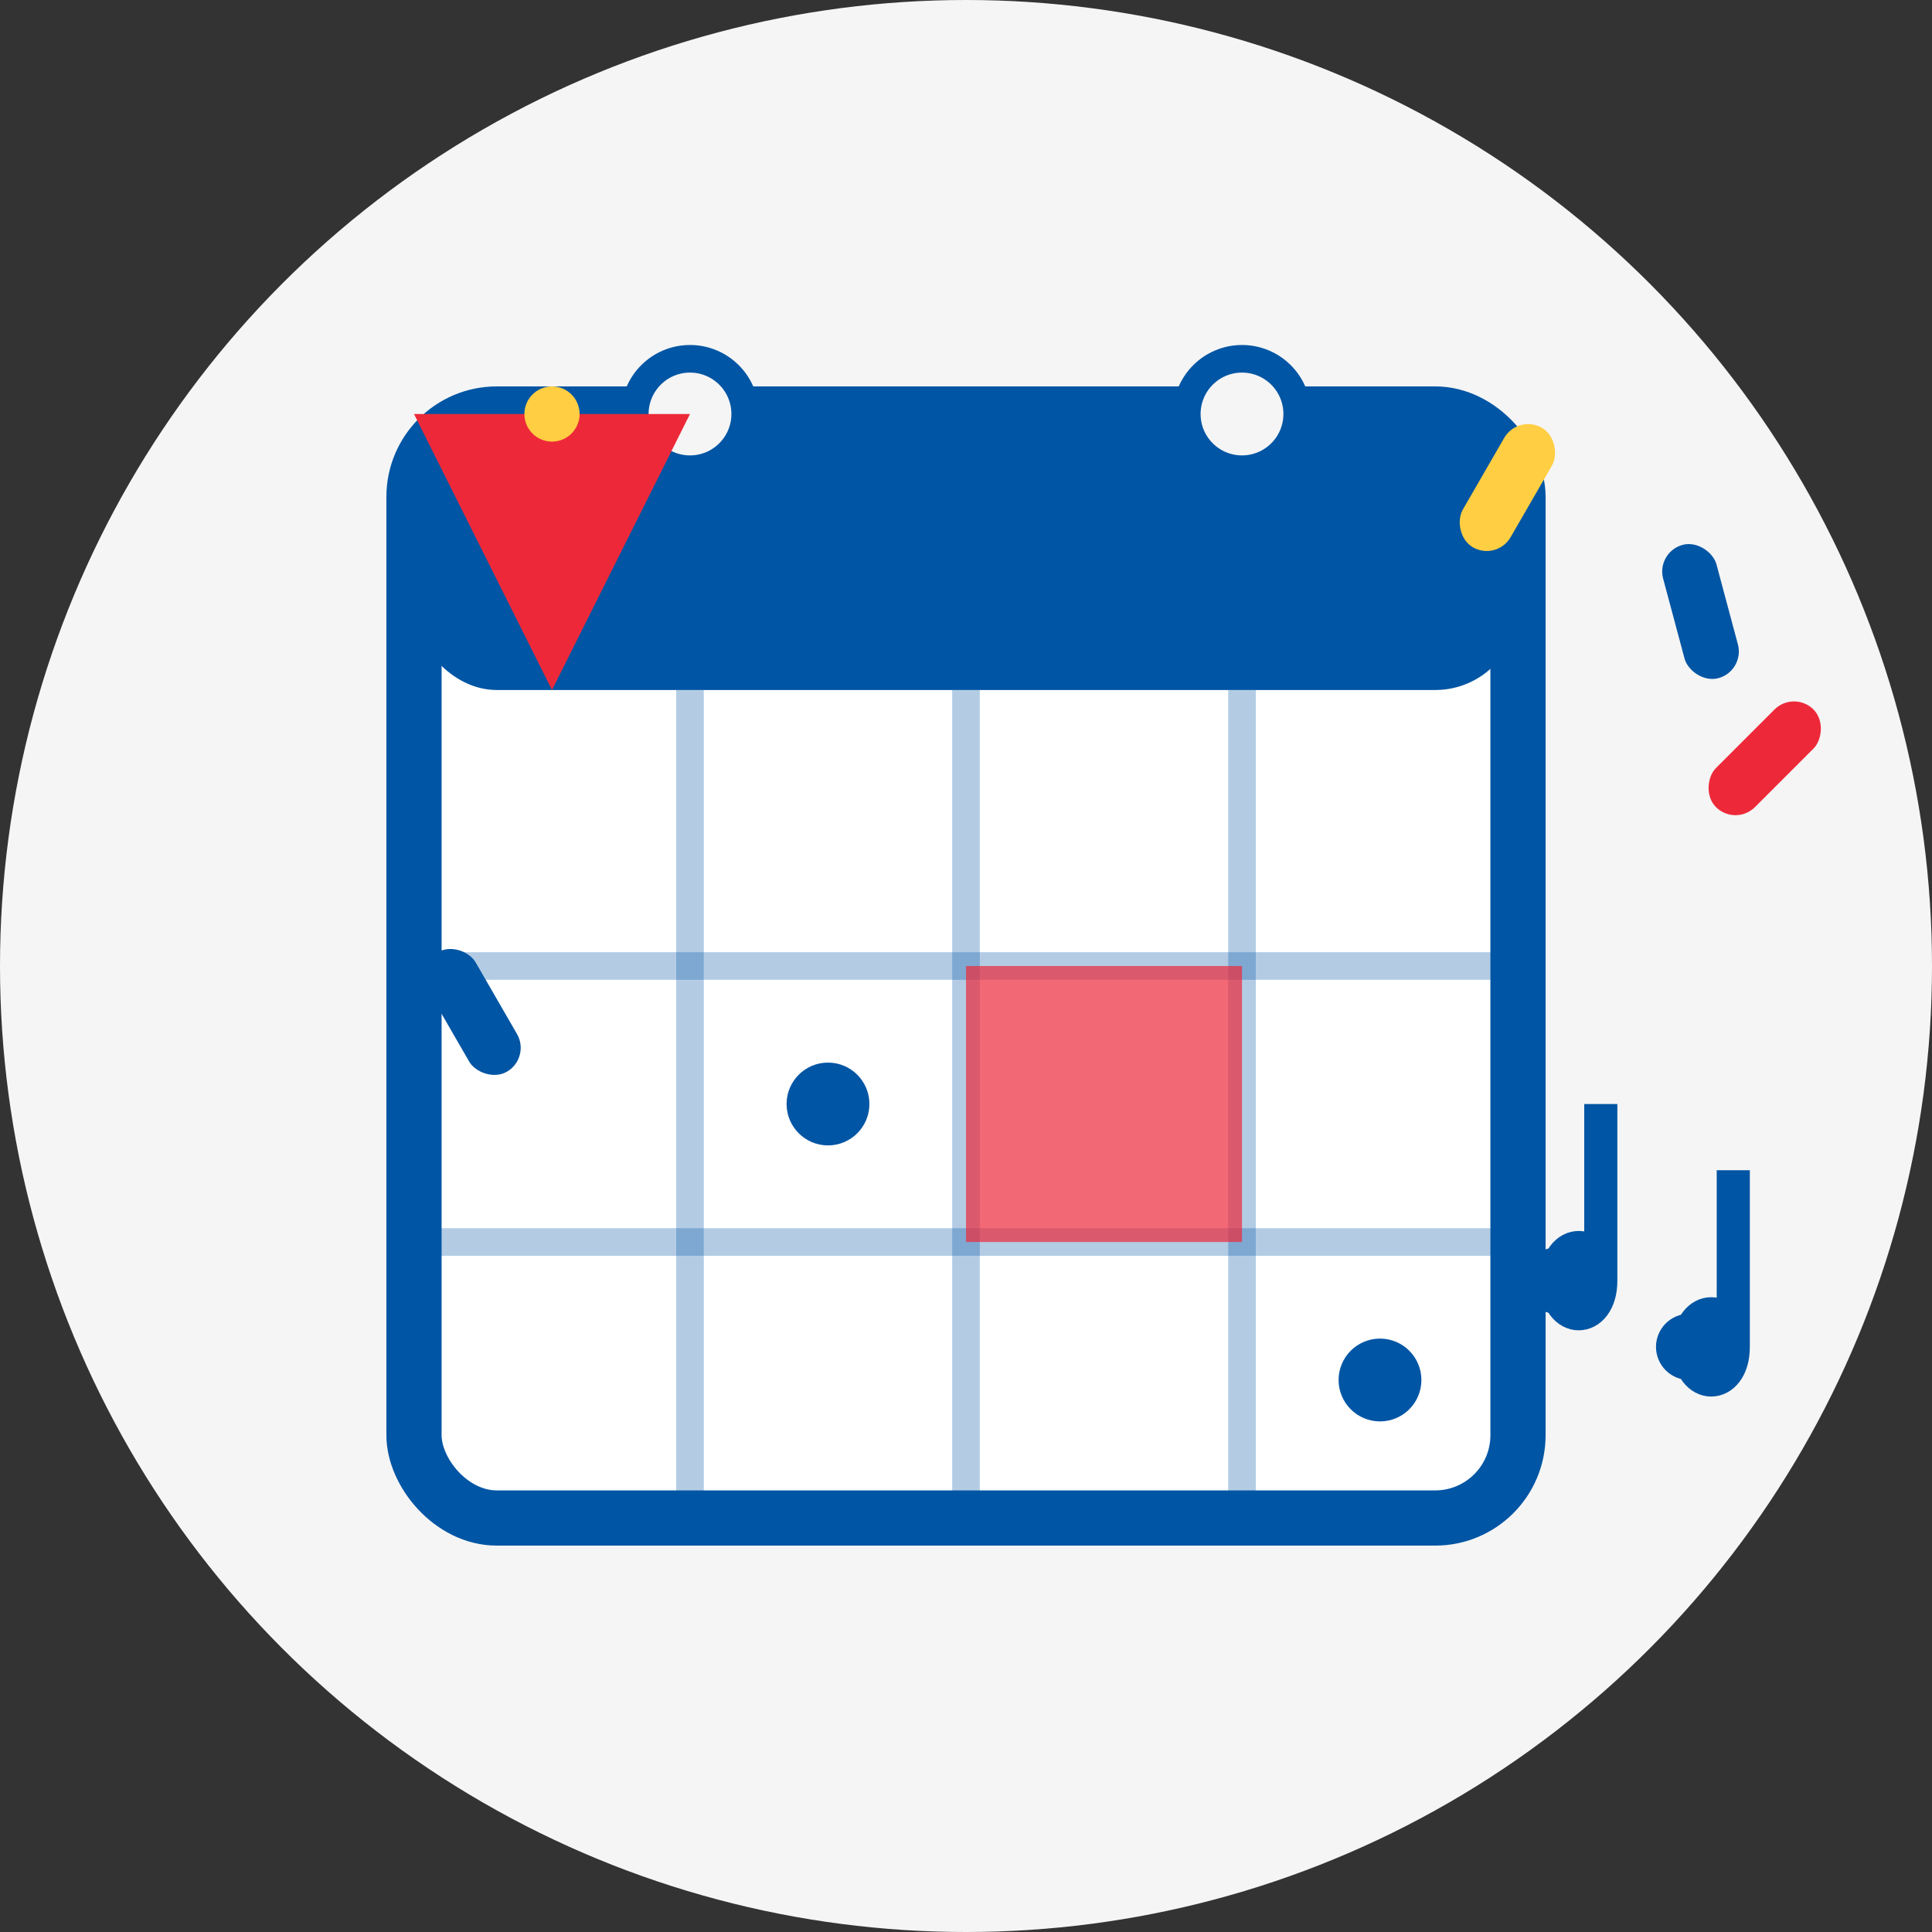<svg width="70" height="70" viewBox="0 0 70 70" xmlns="http://www.w3.org/2000/svg">
  <rect x="0" y="0" width="70" height="70" fill="#333333" stroke="none"/>
  <circle cx="35" cy="35" r="35" fill="#f5f5f5" />
  
  <!-- Calendar base -->
  <g transform="translate(15, 15)">
    <rect x="0" y="0" width="40" height="40" rx="3" fill="#ffffff" stroke="#0055a4" stroke-width="2" />
    
    <!-- Calendar header -->
    <rect x="0" y="0" width="40" height="10" rx="3" fill="#0055a4" />
    
    <!-- Calendar rings -->
    <circle cx="10" cy="0" r="2" fill="#f5f5f5" stroke="#0055a4" stroke-width="1" />
    <circle cx="30" cy="0" r="2" fill="#f5f5f5" stroke="#0055a4" stroke-width="1" />
    
    <!-- Calendar grid -->
    <line x1="0" y1="20" x2="40" y2="20" stroke="#0055a4" stroke-width="1" opacity="0.3" />
    <line x1="0" y1="30" x2="40" y2="30" stroke="#0055a4" stroke-width="1" opacity="0.3" />
    <line x1="10" y1="10" x2="10" y2="40" stroke="#0055a4" stroke-width="1" opacity="0.3" />
    <line x1="20" y1="10" x2="20" y2="40" stroke="#0055a4" stroke-width="1" opacity="0.3" />
    <line x1="30" y1="10" x2="30" y2="40" stroke="#0055a4" stroke-width="1" opacity="0.3" />
    
    <!-- Event date highlighted -->
    <rect x="20" y="20" width="10" height="10" fill="#ed2939" opacity="0.7" />
    <!-- Event indicator -->
    <circle cx="15" cy="25" r="1.5" fill="#0055a4" />
    <circle cx="35" cy="35" r="1.5" fill="#0055a4" />
  </g>
  
  <!-- Party elements -->
  <g transform="translate(10, 10)">
    <!-- Party hat -->
    <path d="M10,15 L5,5 L15,5 Z" fill="#ed2939" />
    <circle cx="10" cy="5" r="1" fill="#ffce42" />
    
    <!-- Confetti -->
    <rect x="45" y="5" width="2" height="5" rx="1" transform="rotate(30 45 5)" fill="#ffce42" />
    <rect x="50" y="10" width="2" height="5" rx="1" transform="rotate(-15 50 10)" fill="#0055a4" />
    <rect x="55" y="15" width="2" height="5" rx="1" transform="rotate(45 55 15)" fill="#ed2939" />
    <rect x="5" y="25" width="2" height="5" rx="1" transform="rotate(-30 5 25)" fill="#0055a4" />
    
    <!-- Music notes -->
    <g transform="translate(48, 30) scale(0.8)">
      <path d="M0,0 L0,8 C0,10 -2,10 -2,8 C-2,6 0,6 0,8" fill="none" stroke="#0055a4" stroke-width="1.5" />
      <circle cx="-2" cy="8" r="1.5" fill="#0055a4" />
      
      <path d="M6,3 L6,11 C6,13 4,13 4,11 C4,9 6,9 6,11" fill="none" stroke="#0055a4" stroke-width="1.5" />
      <circle cx="4" cy="11" r="1.5" fill="#0055a4" />
    </g>
  </g>
</svg>
